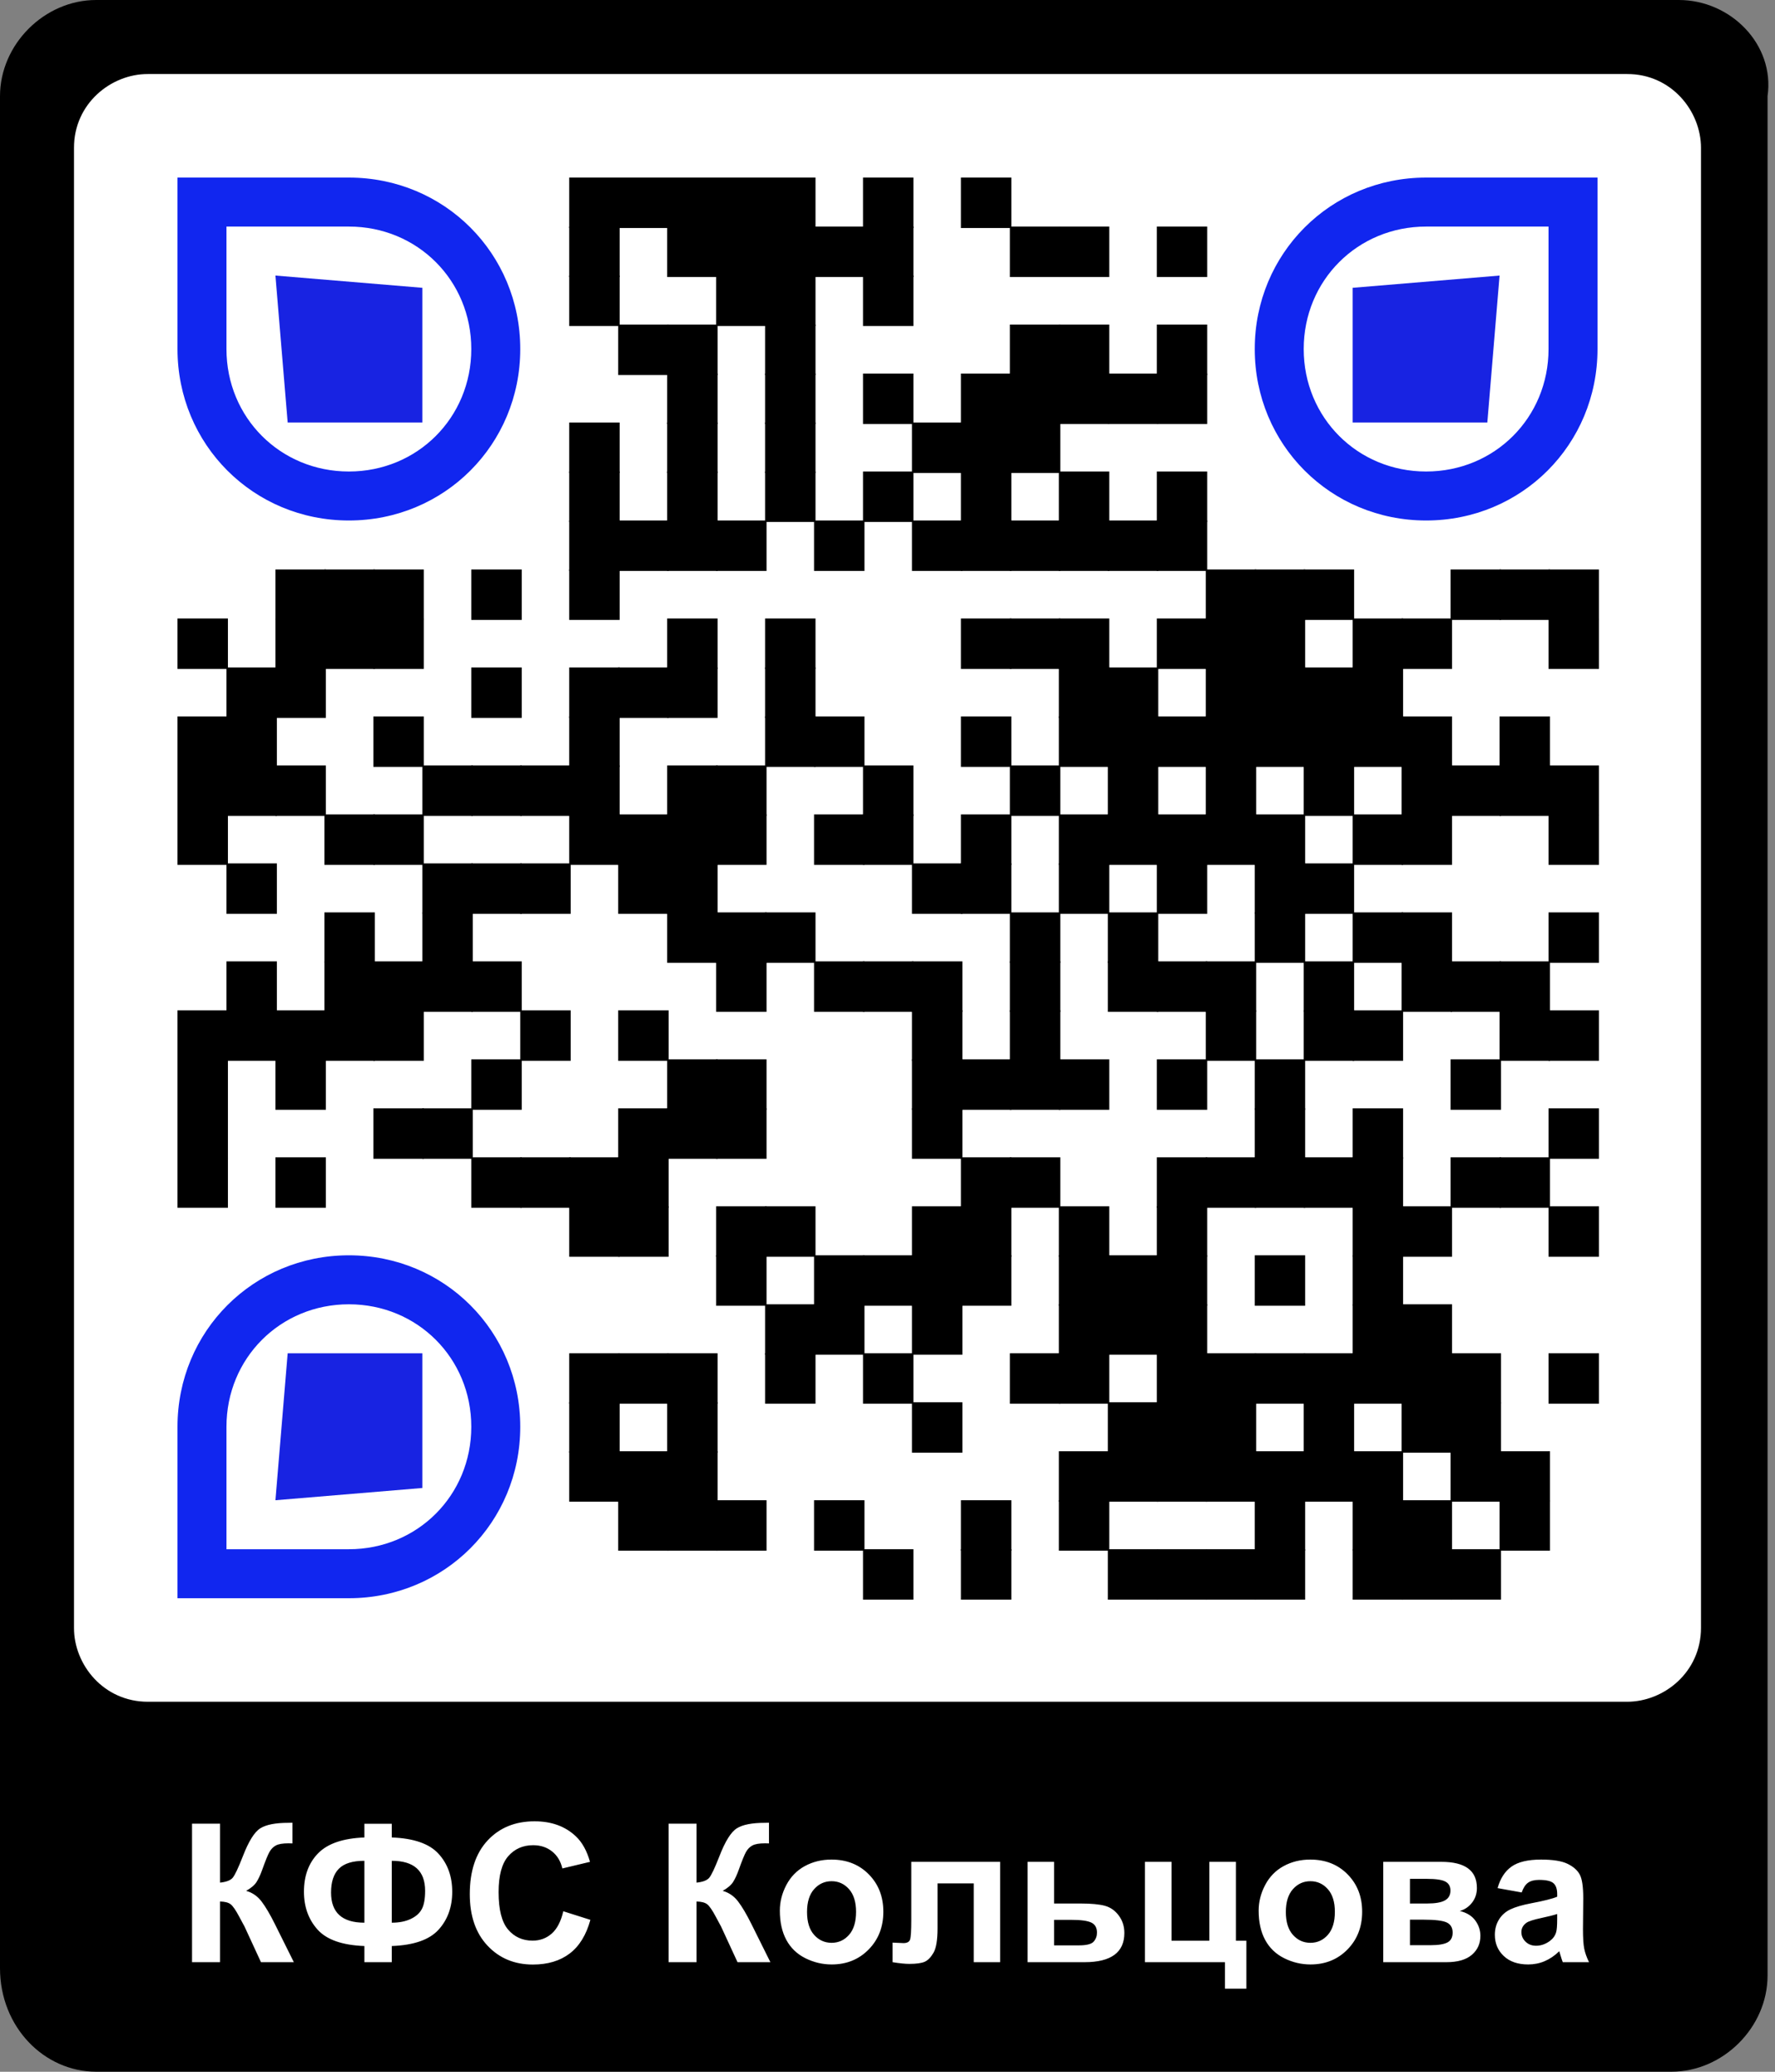 <?xml version="1.0" encoding="utf-8"?>
<svg xmlns="http://www.w3.org/2000/svg" xmlns:xlink="http://www.w3.org/1999/xlink" xml:space="preserve" width="290" height="338.333" viewBox="0 0 290 338.333"><rect x="0" y="0" width="290" height="338.333" fill="#808080" stroke="none"/><rect width="268.492" height="268.492" fill="#ffffff" x="12.083" y="12.083"/><g transform="scale(12.083)" fill="#000000"><path d="M22.7,0H1.3C0.6,0,0,0.6,0,1.3v25.3C0,27.4,0.6,28,1.3,28h21.3c0.7,0,1.3-0.6,1.3-1.3V1.3C24,0.6,23.4,0,22.7,0 z M23,22c0,0.6-0.5,1-1,1H2c-0.6,0-1-0.5-1-1V2c0-0.6,0.5-1,1-1h20c0.6,0,1,0.5,1,1V22z"/></g><g fill="#000000">
<g transform="translate(93,29) scale(1.373)"><rect width="6" height="6"/></g>
<g transform="translate(101,29) scale(1.373)"><rect width="6" height="6"/></g>
<g transform="translate(109,29) scale(1.373)"><rect width="6" height="6"/></g>
<g transform="translate(117,29) scale(1.373)"><rect width="6" height="6"/></g>
<g transform="translate(125,29) scale(1.373)"><rect width="6" height="6"/></g>
<g transform="translate(141,29) scale(1.373)"><rect width="6" height="6"/></g>
<g transform="translate(157,29) scale(1.373)"><rect width="6" height="6"/></g>
<g transform="translate(93,37) scale(1.373)"><rect width="6" height="6"/></g>
<g transform="translate(109,37) scale(1.373)"><rect width="6" height="6"/></g>
<g transform="translate(117,37) scale(1.373)"><rect width="6" height="6"/></g>
<g transform="translate(125,37) scale(1.373)"><rect width="6" height="6"/></g>
<g transform="translate(133,37) scale(1.373)"><rect width="6" height="6"/></g>
<g transform="translate(141,37) scale(1.373)"><rect width="6" height="6"/></g>
<g transform="translate(165,37) scale(1.373)"><rect width="6" height="6"/></g>
<g transform="translate(173,37) scale(1.373)"><rect width="6" height="6"/></g>
<g transform="translate(189,37) scale(1.373)"><rect width="6" height="6"/></g>
<g transform="translate(93,45) scale(1.373)"><rect width="6" height="6"/></g>
<g transform="translate(117,45) scale(1.373)"><rect width="6" height="6"/></g>
<g transform="translate(125,45) scale(1.373)"><rect width="6" height="6"/></g>
<g transform="translate(141,45) scale(1.373)"><rect width="6" height="6"/></g>
<g transform="translate(101,53) scale(1.373)"><rect width="6" height="6"/></g>
<g transform="translate(109,53) scale(1.373)"><rect width="6" height="6"/></g>
<g transform="translate(125,53) scale(1.373)"><rect width="6" height="6"/></g>
<g transform="translate(165,53) scale(1.373)"><rect width="6" height="6"/></g>
<g transform="translate(173,53) scale(1.373)"><rect width="6" height="6"/></g>
<g transform="translate(189,53) scale(1.373)"><rect width="6" height="6"/></g>
<g transform="translate(109,61) scale(1.373)"><rect width="6" height="6"/></g>
<g transform="translate(125,61) scale(1.373)"><rect width="6" height="6"/></g>
<g transform="translate(141,61) scale(1.373)"><rect width="6" height="6"/></g>
<g transform="translate(157,61) scale(1.373)"><rect width="6" height="6"/></g>
<g transform="translate(165,61) scale(1.373)"><rect width="6" height="6"/></g>
<g transform="translate(173,61) scale(1.373)"><rect width="6" height="6"/></g>
<g transform="translate(181,61) scale(1.373)"><rect width="6" height="6"/></g>
<g transform="translate(189,61) scale(1.373)"><rect width="6" height="6"/></g>
<g transform="translate(93,69) scale(1.373)"><rect width="6" height="6"/></g>
<g transform="translate(109,69) scale(1.373)"><rect width="6" height="6"/></g>
<g transform="translate(125,69) scale(1.373)"><rect width="6" height="6"/></g>
<g transform="translate(149,69) scale(1.373)"><rect width="6" height="6"/></g>
<g transform="translate(157,69) scale(1.373)"><rect width="6" height="6"/></g>
<g transform="translate(165,69) scale(1.373)"><rect width="6" height="6"/></g>
<g transform="translate(93,77) scale(1.373)"><rect width="6" height="6"/></g>
<g transform="translate(109,77) scale(1.373)"><rect width="6" height="6"/></g>
<g transform="translate(125,77) scale(1.373)"><rect width="6" height="6"/></g>
<g transform="translate(141,77) scale(1.373)"><rect width="6" height="6"/></g>
<g transform="translate(157,77) scale(1.373)"><rect width="6" height="6"/></g>
<g transform="translate(173,77) scale(1.373)"><rect width="6" height="6"/></g>
<g transform="translate(189,77) scale(1.373)"><rect width="6" height="6"/></g>
<g transform="translate(93,85) scale(1.373)"><rect width="6" height="6"/></g>
<g transform="translate(101,85) scale(1.373)"><rect width="6" height="6"/></g>
<g transform="translate(109,85) scale(1.373)"><rect width="6" height="6"/></g>
<g transform="translate(117,85) scale(1.373)"><rect width="6" height="6"/></g>
<g transform="translate(133,85) scale(1.373)"><rect width="6" height="6"/></g>
<g transform="translate(149,85) scale(1.373)"><rect width="6" height="6"/></g>
<g transform="translate(157,85) scale(1.373)"><rect width="6" height="6"/></g>
<g transform="translate(165,85) scale(1.373)"><rect width="6" height="6"/></g>
<g transform="translate(173,85) scale(1.373)"><rect width="6" height="6"/></g>
<g transform="translate(181,85) scale(1.373)"><rect width="6" height="6"/></g>
<g transform="translate(189,85) scale(1.373)"><rect width="6" height="6"/></g>
<g transform="translate(45,93) scale(1.373)"><rect width="6" height="6"/></g>
<g transform="translate(53,93) scale(1.373)"><rect width="6" height="6"/></g>
<g transform="translate(61,93) scale(1.373)"><rect width="6" height="6"/></g>
<g transform="translate(77,93) scale(1.373)"><rect width="6" height="6"/></g>
<g transform="translate(93,93) scale(1.373)"><rect width="6" height="6"/></g>
<g transform="translate(197,93) scale(1.373)"><rect width="6" height="6"/></g>
<g transform="translate(205,93) scale(1.373)"><rect width="6" height="6"/></g>
<g transform="translate(213,93) scale(1.373)"><rect width="6" height="6"/></g>
<g transform="translate(237,93) scale(1.373)"><rect width="6" height="6"/></g>
<g transform="translate(245,93) scale(1.373)"><rect width="6" height="6"/></g>
<g transform="translate(253,93) scale(1.373)"><rect width="6" height="6"/></g>
<g transform="translate(29,101) scale(1.373)"><rect width="6" height="6"/></g>
<g transform="translate(45,101) scale(1.373)"><rect width="6" height="6"/></g>
<g transform="translate(53,101) scale(1.373)"><rect width="6" height="6"/></g>
<g transform="translate(61,101) scale(1.373)"><rect width="6" height="6"/></g>
<g transform="translate(109,101) scale(1.373)"><rect width="6" height="6"/></g>
<g transform="translate(125,101) scale(1.373)"><rect width="6" height="6"/></g>
<g transform="translate(157,101) scale(1.373)"><rect width="6" height="6"/></g>
<g transform="translate(165,101) scale(1.373)"><rect width="6" height="6"/></g>
<g transform="translate(173,101) scale(1.373)"><rect width="6" height="6"/></g>
<g transform="translate(189,101) scale(1.373)"><rect width="6" height="6"/></g>
<g transform="translate(197,101) scale(1.373)"><rect width="6" height="6"/></g>
<g transform="translate(205,101) scale(1.373)"><rect width="6" height="6"/></g>
<g transform="translate(221,101) scale(1.373)"><rect width="6" height="6"/></g>
<g transform="translate(229,101) scale(1.373)"><rect width="6" height="6"/></g>
<g transform="translate(253,101) scale(1.373)"><rect width="6" height="6"/></g>
<g transform="translate(37,109) scale(1.373)"><rect width="6" height="6"/></g>
<g transform="translate(45,109) scale(1.373)"><rect width="6" height="6"/></g>
<g transform="translate(77,109) scale(1.373)"><rect width="6" height="6"/></g>
<g transform="translate(93,109) scale(1.373)"><rect width="6" height="6"/></g>
<g transform="translate(101,109) scale(1.373)"><rect width="6" height="6"/></g>
<g transform="translate(109,109) scale(1.373)"><rect width="6" height="6"/></g>
<g transform="translate(125,109) scale(1.373)"><rect width="6" height="6"/></g>
<g transform="translate(173,109) scale(1.373)"><rect width="6" height="6"/></g>
<g transform="translate(181,109) scale(1.373)"><rect width="6" height="6"/></g>
<g transform="translate(197,109) scale(1.373)"><rect width="6" height="6"/></g>
<g transform="translate(205,109) scale(1.373)"><rect width="6" height="6"/></g>
<g transform="translate(213,109) scale(1.373)"><rect width="6" height="6"/></g>
<g transform="translate(221,109) scale(1.373)"><rect width="6" height="6"/></g>
<g transform="translate(29,117) scale(1.373)"><rect width="6" height="6"/></g>
<g transform="translate(37,117) scale(1.373)"><rect width="6" height="6"/></g>
<g transform="translate(61,117) scale(1.373)"><rect width="6" height="6"/></g>
<g transform="translate(93,117) scale(1.373)"><rect width="6" height="6"/></g>
<g transform="translate(125,117) scale(1.373)"><rect width="6" height="6"/></g>
<g transform="translate(133,117) scale(1.373)"><rect width="6" height="6"/></g>
<g transform="translate(157,117) scale(1.373)"><rect width="6" height="6"/></g>
<g transform="translate(173,117) scale(1.373)"><rect width="6" height="6"/></g>
<g transform="translate(181,117) scale(1.373)"><rect width="6" height="6"/></g>
<g transform="translate(189,117) scale(1.373)"><rect width="6" height="6"/></g>
<g transform="translate(197,117) scale(1.373)"><rect width="6" height="6"/></g>
<g transform="translate(205,117) scale(1.373)"><rect width="6" height="6"/></g>
<g transform="translate(213,117) scale(1.373)"><rect width="6" height="6"/></g>
<g transform="translate(221,117) scale(1.373)"><rect width="6" height="6"/></g>
<g transform="translate(229,117) scale(1.373)"><rect width="6" height="6"/></g>
<g transform="translate(245,117) scale(1.373)"><rect width="6" height="6"/></g>
<g transform="translate(29,125) scale(1.373)"><rect width="6" height="6"/></g>
<g transform="translate(37,125) scale(1.373)"><rect width="6" height="6"/></g>
<g transform="translate(45,125) scale(1.373)"><rect width="6" height="6"/></g>
<g transform="translate(69,125) scale(1.373)"><rect width="6" height="6"/></g>
<g transform="translate(77,125) scale(1.373)"><rect width="6" height="6"/></g>
<g transform="translate(85,125) scale(1.373)"><rect width="6" height="6"/></g>
<g transform="translate(93,125) scale(1.373)"><rect width="6" height="6"/></g>
<g transform="translate(109,125) scale(1.373)"><rect width="6" height="6"/></g>
<g transform="translate(117,125) scale(1.373)"><rect width="6" height="6"/></g>
<g transform="translate(141,125) scale(1.373)"><rect width="6" height="6"/></g>
<g transform="translate(165,125) scale(1.373)"><rect width="6" height="6"/></g>
<g transform="translate(181,125) scale(1.373)"><rect width="6" height="6"/></g>
<g transform="translate(197,125) scale(1.373)"><rect width="6" height="6"/></g>
<g transform="translate(213,125) scale(1.373)"><rect width="6" height="6"/></g>
<g transform="translate(229,125) scale(1.373)"><rect width="6" height="6"/></g>
<g transform="translate(237,125) scale(1.373)"><rect width="6" height="6"/></g>
<g transform="translate(245,125) scale(1.373)"><rect width="6" height="6"/></g>
<g transform="translate(253,125) scale(1.373)"><rect width="6" height="6"/></g>
<g transform="translate(29,133) scale(1.373)"><rect width="6" height="6"/></g>
<g transform="translate(53,133) scale(1.373)"><rect width="6" height="6"/></g>
<g transform="translate(61,133) scale(1.373)"><rect width="6" height="6"/></g>
<g transform="translate(93,133) scale(1.373)"><rect width="6" height="6"/></g>
<g transform="translate(101,133) scale(1.373)"><rect width="6" height="6"/></g>
<g transform="translate(109,133) scale(1.373)"><rect width="6" height="6"/></g>
<g transform="translate(117,133) scale(1.373)"><rect width="6" height="6"/></g>
<g transform="translate(133,133) scale(1.373)"><rect width="6" height="6"/></g>
<g transform="translate(141,133) scale(1.373)"><rect width="6" height="6"/></g>
<g transform="translate(157,133) scale(1.373)"><rect width="6" height="6"/></g>
<g transform="translate(173,133) scale(1.373)"><rect width="6" height="6"/></g>
<g transform="translate(181,133) scale(1.373)"><rect width="6" height="6"/></g>
<g transform="translate(189,133) scale(1.373)"><rect width="6" height="6"/></g>
<g transform="translate(197,133) scale(1.373)"><rect width="6" height="6"/></g>
<g transform="translate(205,133) scale(1.373)"><rect width="6" height="6"/></g>
<g transform="translate(221,133) scale(1.373)"><rect width="6" height="6"/></g>
<g transform="translate(229,133) scale(1.373)"><rect width="6" height="6"/></g>
<g transform="translate(253,133) scale(1.373)"><rect width="6" height="6"/></g>
<g transform="translate(37,141) scale(1.373)"><rect width="6" height="6"/></g>
<g transform="translate(69,141) scale(1.373)"><rect width="6" height="6"/></g>
<g transform="translate(77,141) scale(1.373)"><rect width="6" height="6"/></g>
<g transform="translate(85,141) scale(1.373)"><rect width="6" height="6"/></g>
<g transform="translate(101,141) scale(1.373)"><rect width="6" height="6"/></g>
<g transform="translate(109,141) scale(1.373)"><rect width="6" height="6"/></g>
<g transform="translate(149,141) scale(1.373)"><rect width="6" height="6"/></g>
<g transform="translate(157,141) scale(1.373)"><rect width="6" height="6"/></g>
<g transform="translate(173,141) scale(1.373)"><rect width="6" height="6"/></g>
<g transform="translate(189,141) scale(1.373)"><rect width="6" height="6"/></g>
<g transform="translate(205,141) scale(1.373)"><rect width="6" height="6"/></g>
<g transform="translate(213,141) scale(1.373)"><rect width="6" height="6"/></g>
<g transform="translate(53,149) scale(1.373)"><rect width="6" height="6"/></g>
<g transform="translate(69,149) scale(1.373)"><rect width="6" height="6"/></g>
<g transform="translate(109,149) scale(1.373)"><rect width="6" height="6"/></g>
<g transform="translate(117,149) scale(1.373)"><rect width="6" height="6"/></g>
<g transform="translate(125,149) scale(1.373)"><rect width="6" height="6"/></g>
<g transform="translate(165,149) scale(1.373)"><rect width="6" height="6"/></g>
<g transform="translate(181,149) scale(1.373)"><rect width="6" height="6"/></g>
<g transform="translate(205,149) scale(1.373)"><rect width="6" height="6"/></g>
<g transform="translate(221,149) scale(1.373)"><rect width="6" height="6"/></g>
<g transform="translate(229,149) scale(1.373)"><rect width="6" height="6"/></g>
<g transform="translate(253,149) scale(1.373)"><rect width="6" height="6"/></g>
<g transform="translate(37,157) scale(1.373)"><rect width="6" height="6"/></g>
<g transform="translate(53,157) scale(1.373)"><rect width="6" height="6"/></g>
<g transform="translate(61,157) scale(1.373)"><rect width="6" height="6"/></g>
<g transform="translate(69,157) scale(1.373)"><rect width="6" height="6"/></g>
<g transform="translate(77,157) scale(1.373)"><rect width="6" height="6"/></g>
<g transform="translate(117,157) scale(1.373)"><rect width="6" height="6"/></g>
<g transform="translate(133,157) scale(1.373)"><rect width="6" height="6"/></g>
<g transform="translate(141,157) scale(1.373)"><rect width="6" height="6"/></g>
<g transform="translate(149,157) scale(1.373)"><rect width="6" height="6"/></g>
<g transform="translate(165,157) scale(1.373)"><rect width="6" height="6"/></g>
<g transform="translate(181,157) scale(1.373)"><rect width="6" height="6"/></g>
<g transform="translate(189,157) scale(1.373)"><rect width="6" height="6"/></g>
<g transform="translate(197,157) scale(1.373)"><rect width="6" height="6"/></g>
<g transform="translate(213,157) scale(1.373)"><rect width="6" height="6"/></g>
<g transform="translate(229,157) scale(1.373)"><rect width="6" height="6"/></g>
<g transform="translate(237,157) scale(1.373)"><rect width="6" height="6"/></g>
<g transform="translate(245,157) scale(1.373)"><rect width="6" height="6"/></g>
<g transform="translate(29,165) scale(1.373)"><rect width="6" height="6"/></g>
<g transform="translate(37,165) scale(1.373)"><rect width="6" height="6"/></g>
<g transform="translate(45,165) scale(1.373)"><rect width="6" height="6"/></g>
<g transform="translate(53,165) scale(1.373)"><rect width="6" height="6"/></g>
<g transform="translate(61,165) scale(1.373)"><rect width="6" height="6"/></g>
<g transform="translate(85,165) scale(1.373)"><rect width="6" height="6"/></g>
<g transform="translate(101,165) scale(1.373)"><rect width="6" height="6"/></g>
<g transform="translate(149,165) scale(1.373)"><rect width="6" height="6"/></g>
<g transform="translate(165,165) scale(1.373)"><rect width="6" height="6"/></g>
<g transform="translate(197,165) scale(1.373)"><rect width="6" height="6"/></g>
<g transform="translate(213,165) scale(1.373)"><rect width="6" height="6"/></g>
<g transform="translate(221,165) scale(1.373)"><rect width="6" height="6"/></g>
<g transform="translate(245,165) scale(1.373)"><rect width="6" height="6"/></g>
<g transform="translate(253,165) scale(1.373)"><rect width="6" height="6"/></g>
<g transform="translate(29,173) scale(1.373)"><rect width="6" height="6"/></g>
<g transform="translate(45,173) scale(1.373)"><rect width="6" height="6"/></g>
<g transform="translate(77,173) scale(1.373)"><rect width="6" height="6"/></g>
<g transform="translate(109,173) scale(1.373)"><rect width="6" height="6"/></g>
<g transform="translate(117,173) scale(1.373)"><rect width="6" height="6"/></g>
<g transform="translate(149,173) scale(1.373)"><rect width="6" height="6"/></g>
<g transform="translate(157,173) scale(1.373)"><rect width="6" height="6"/></g>
<g transform="translate(165,173) scale(1.373)"><rect width="6" height="6"/></g>
<g transform="translate(173,173) scale(1.373)"><rect width="6" height="6"/></g>
<g transform="translate(189,173) scale(1.373)"><rect width="6" height="6"/></g>
<g transform="translate(205,173) scale(1.373)"><rect width="6" height="6"/></g>
<g transform="translate(237,173) scale(1.373)"><rect width="6" height="6"/></g>
<g transform="translate(29,181) scale(1.373)"><rect width="6" height="6"/></g>
<g transform="translate(61,181) scale(1.373)"><rect width="6" height="6"/></g>
<g transform="translate(69,181) scale(1.373)"><rect width="6" height="6"/></g>
<g transform="translate(101,181) scale(1.373)"><rect width="6" height="6"/></g>
<g transform="translate(109,181) scale(1.373)"><rect width="6" height="6"/></g>
<g transform="translate(117,181) scale(1.373)"><rect width="6" height="6"/></g>
<g transform="translate(149,181) scale(1.373)"><rect width="6" height="6"/></g>
<g transform="translate(205,181) scale(1.373)"><rect width="6" height="6"/></g>
<g transform="translate(221,181) scale(1.373)"><rect width="6" height="6"/></g>
<g transform="translate(253,181) scale(1.373)"><rect width="6" height="6"/></g>
<g transform="translate(29,189) scale(1.373)"><rect width="6" height="6"/></g>
<g transform="translate(45,189) scale(1.373)"><rect width="6" height="6"/></g>
<g transform="translate(77,189) scale(1.373)"><rect width="6" height="6"/></g>
<g transform="translate(85,189) scale(1.373)"><rect width="6" height="6"/></g>
<g transform="translate(93,189) scale(1.373)"><rect width="6" height="6"/></g>
<g transform="translate(101,189) scale(1.373)"><rect width="6" height="6"/></g>
<g transform="translate(157,189) scale(1.373)"><rect width="6" height="6"/></g>
<g transform="translate(165,189) scale(1.373)"><rect width="6" height="6"/></g>
<g transform="translate(189,189) scale(1.373)"><rect width="6" height="6"/></g>
<g transform="translate(197,189) scale(1.373)"><rect width="6" height="6"/></g>
<g transform="translate(205,189) scale(1.373)"><rect width="6" height="6"/></g>
<g transform="translate(213,189) scale(1.373)"><rect width="6" height="6"/></g>
<g transform="translate(221,189) scale(1.373)"><rect width="6" height="6"/></g>
<g transform="translate(237,189) scale(1.373)"><rect width="6" height="6"/></g>
<g transform="translate(245,189) scale(1.373)"><rect width="6" height="6"/></g>
<g transform="translate(93,197) scale(1.373)"><rect width="6" height="6"/></g>
<g transform="translate(101,197) scale(1.373)"><rect width="6" height="6"/></g>
<g transform="translate(117,197) scale(1.373)"><rect width="6" height="6"/></g>
<g transform="translate(125,197) scale(1.373)"><rect width="6" height="6"/></g>
<g transform="translate(149,197) scale(1.373)"><rect width="6" height="6"/></g>
<g transform="translate(157,197) scale(1.373)"><rect width="6" height="6"/></g>
<g transform="translate(173,197) scale(1.373)"><rect width="6" height="6"/></g>
<g transform="translate(189,197) scale(1.373)"><rect width="6" height="6"/></g>
<g transform="translate(221,197) scale(1.373)"><rect width="6" height="6"/></g>
<g transform="translate(229,197) scale(1.373)"><rect width="6" height="6"/></g>
<g transform="translate(253,197) scale(1.373)"><rect width="6" height="6"/></g>
<g transform="translate(117,205) scale(1.373)"><rect width="6" height="6"/></g>
<g transform="translate(133,205) scale(1.373)"><rect width="6" height="6"/></g>
<g transform="translate(141,205) scale(1.373)"><rect width="6" height="6"/></g>
<g transform="translate(149,205) scale(1.373)"><rect width="6" height="6"/></g>
<g transform="translate(157,205) scale(1.373)"><rect width="6" height="6"/></g>
<g transform="translate(173,205) scale(1.373)"><rect width="6" height="6"/></g>
<g transform="translate(181,205) scale(1.373)"><rect width="6" height="6"/></g>
<g transform="translate(189,205) scale(1.373)"><rect width="6" height="6"/></g>
<g transform="translate(205,205) scale(1.373)"><rect width="6" height="6"/></g>
<g transform="translate(221,205) scale(1.373)"><rect width="6" height="6"/></g>
<g transform="translate(125,213) scale(1.373)"><rect width="6" height="6"/></g>
<g transform="translate(133,213) scale(1.373)"><rect width="6" height="6"/></g>
<g transform="translate(149,213) scale(1.373)"><rect width="6" height="6"/></g>
<g transform="translate(173,213) scale(1.373)"><rect width="6" height="6"/></g>
<g transform="translate(181,213) scale(1.373)"><rect width="6" height="6"/></g>
<g transform="translate(189,213) scale(1.373)"><rect width="6" height="6"/></g>
<g transform="translate(221,213) scale(1.373)"><rect width="6" height="6"/></g>
<g transform="translate(229,213) scale(1.373)"><rect width="6" height="6"/></g>
<g transform="translate(93,221) scale(1.373)"><rect width="6" height="6"/></g>
<g transform="translate(101,221) scale(1.373)"><rect width="6" height="6"/></g>
<g transform="translate(109,221) scale(1.373)"><rect width="6" height="6"/></g>
<g transform="translate(125,221) scale(1.373)"><rect width="6" height="6"/></g>
<g transform="translate(141,221) scale(1.373)"><rect width="6" height="6"/></g>
<g transform="translate(165,221) scale(1.373)"><rect width="6" height="6"/></g>
<g transform="translate(173,221) scale(1.373)"><rect width="6" height="6"/></g>
<g transform="translate(189,221) scale(1.373)"><rect width="6" height="6"/></g>
<g transform="translate(197,221) scale(1.373)"><rect width="6" height="6"/></g>
<g transform="translate(205,221) scale(1.373)"><rect width="6" height="6"/></g>
<g transform="translate(213,221) scale(1.373)"><rect width="6" height="6"/></g>
<g transform="translate(221,221) scale(1.373)"><rect width="6" height="6"/></g>
<g transform="translate(229,221) scale(1.373)"><rect width="6" height="6"/></g>
<g transform="translate(237,221) scale(1.373)"><rect width="6" height="6"/></g>
<g transform="translate(253,221) scale(1.373)"><rect width="6" height="6"/></g>
<g transform="translate(93,229) scale(1.373)"><rect width="6" height="6"/></g>
<g transform="translate(109,229) scale(1.373)"><rect width="6" height="6"/></g>
<g transform="translate(149,229) scale(1.373)"><rect width="6" height="6"/></g>
<g transform="translate(181,229) scale(1.373)"><rect width="6" height="6"/></g>
<g transform="translate(189,229) scale(1.373)"><rect width="6" height="6"/></g>
<g transform="translate(197,229) scale(1.373)"><rect width="6" height="6"/></g>
<g transform="translate(213,229) scale(1.373)"><rect width="6" height="6"/></g>
<g transform="translate(229,229) scale(1.373)"><rect width="6" height="6"/></g>
<g transform="translate(237,229) scale(1.373)"><rect width="6" height="6"/></g>
<g transform="translate(93,237) scale(1.373)"><rect width="6" height="6"/></g>
<g transform="translate(101,237) scale(1.373)"><rect width="6" height="6"/></g>
<g transform="translate(109,237) scale(1.373)"><rect width="6" height="6"/></g>
<g transform="translate(173,237) scale(1.373)"><rect width="6" height="6"/></g>
<g transform="translate(181,237) scale(1.373)"><rect width="6" height="6"/></g>
<g transform="translate(189,237) scale(1.373)"><rect width="6" height="6"/></g>
<g transform="translate(197,237) scale(1.373)"><rect width="6" height="6"/></g>
<g transform="translate(205,237) scale(1.373)"><rect width="6" height="6"/></g>
<g transform="translate(213,237) scale(1.373)"><rect width="6" height="6"/></g>
<g transform="translate(221,237) scale(1.373)"><rect width="6" height="6"/></g>
<g transform="translate(237,237) scale(1.373)"><rect width="6" height="6"/></g>
<g transform="translate(245,237) scale(1.373)"><rect width="6" height="6"/></g>
<g transform="translate(101,245) scale(1.373)"><rect width="6" height="6"/></g>
<g transform="translate(109,245) scale(1.373)"><rect width="6" height="6"/></g>
<g transform="translate(117,245) scale(1.373)"><rect width="6" height="6"/></g>
<g transform="translate(133,245) scale(1.373)"><rect width="6" height="6"/></g>
<g transform="translate(157,245) scale(1.373)"><rect width="6" height="6"/></g>
<g transform="translate(173,245) scale(1.373)"><rect width="6" height="6"/></g>
<g transform="translate(205,245) scale(1.373)"><rect width="6" height="6"/></g>
<g transform="translate(221,245) scale(1.373)"><rect width="6" height="6"/></g>
<g transform="translate(229,245) scale(1.373)"><rect width="6" height="6"/></g>
<g transform="translate(245,245) scale(1.373)"><rect width="6" height="6"/></g>
<g transform="translate(141,253) scale(1.373)"><rect width="6" height="6"/></g>
<g transform="translate(157,253) scale(1.373)"><rect width="6" height="6"/></g>
<g transform="translate(181,253) scale(1.373)"><rect width="6" height="6"/></g>
<g transform="translate(189,253) scale(1.373)"><rect width="6" height="6"/></g>
<g transform="translate(197,253) scale(1.373)"><rect width="6" height="6"/></g>
<g transform="translate(205,253) scale(1.373)"><rect width="6" height="6"/></g>
<g transform="translate(221,253) scale(1.373)"><rect width="6" height="6"/></g>
<g transform="translate(229,253) scale(1.373)"><rect width="6" height="6"/></g>
<g transform="translate(237,253) scale(1.373)"><rect width="6" height="6"/></g>
</g><g><g transform="translate(29,29)" fill="#1126ef"><g transform="scale(4)"><path d="M0,0l0,7c0,3.9,3.1,7,7,7h0c3.9,0,7-3.1,7-7v0c0-3.9-3.1-7-7-7H0z M7,12L7,12c-2.8,0-5-2.2-5-5V2h5c2.8,0,5,2.2,5,5v0 C12,9.8,9.8,12,7,12z"/></g></g>
<g transform="translate(205,29)" fill="#1126ef"><g transform="scale(4) rotate(90 7 7)"><path d="M0,0l0,7c0,3.9,3.1,7,7,7h0c3.9,0,7-3.1,7-7v0c0-3.9-3.1-7-7-7H0z M7,12L7,12c-2.8,0-5-2.2-5-5V2h5c2.8,0,5,2.2,5,5v0 C12,9.8,9.8,12,7,12z"/></g></g>
<g transform="translate(29,205)" fill="#1126ef"><g transform="scale(4) rotate(-90 7 7)"><path d="M0,0l0,7c0,3.9,3.1,7,7,7h0c3.9,0,7-3.1,7-7v0c0-3.9-3.1-7-7-7H0z M7,12L7,12c-2.8,0-5-2.2-5-5V2h5c2.8,0,5,2.2,5,5v0 C12,9.8,9.8,12,7,12z"/></g></g>
<g transform="translate(45,45)" fill="#1823e2"><g transform="scale(4)"><polygon points="6,6 0.5,6 0,0 6,0.5"/></g></g>
<g transform="translate(221,45)" fill="#1823e2"><g transform="scale(4) rotate(90 3 3)"><polygon points="6,6 0.5,6 0,0 6,0.5"/></g></g>
<g transform="translate(45,221)" fill="#1823e2"><g transform="scale(4) rotate(-90 3 3)"><polygon points="6,6 0.5,6 0,0 6,0.5"/></g></g></g><g transform="translate(29,282.543) scale(0.316)"><path fill="#FFFFFF" d="M7.52,48.34l14.453,0l0,30.469q4.834-0.488,6.543-2.49t5.273-11.133q4.492-11.621,9.033-14.453q4.492-2.832,14.502-2.832q0.488,0,2.1-0.049l0,10.693l-2.051-0.049q-4.443,0-6.494,1.099t-3.32,3.345t-3.76,9.229q-1.318,3.711-2.856,6.201t-5.444,4.688q4.834,1.367,7.983,5.518t6.909,11.719l9.766,19.629l-16.992,0l-8.545-18.506q-0.195-0.391-0.83-1.514q-0.244-0.391-1.807-3.369q-2.783-5.273-4.565-6.592t-5.444-1.367l0,31.348l-14.453,0l0-71.582z M110.791,111.572l0,8.35l-14.16,0l0-8.35q-17.139-0.635-24.194-8.472t-7.056-19.604q0-12.402,7.373-19.897t23.877-8.13l0-7.08l14.16,0l0,7.08q17.041,0.635,24.146,8.398t7.104,19.678q0,11.816-7.08,19.604t-24.17,8.423z M110.791,99.512q5.664,0,9.741-1.904t5.786-5.127t1.709-9.424q0-15.527-17.236-15.527l0,31.982z M96.631,99.512l0-31.982q-9.131,0-13.184,4.077t-4.053,12.329q0,15.576,17.236,15.576z M199.463,93.604l14.014,4.443q-3.223,11.719-10.718,17.407t-19.019,5.688q-14.258,0-23.438-9.741t-9.18-26.636q0-17.871,9.229-27.759t24.268-9.888q13.135,0,21.338,7.764q4.883,4.59,7.324,13.184l-14.307,3.418q-1.27-5.566-5.298-8.789t-9.79-3.223q-7.959,0-12.915,5.713t-4.956,18.506q0,13.574,4.883,19.336t12.695,5.762q5.762,0,9.912-3.662t5.957-11.523z  M253.906,48.34l14.453,0l0,30.469q4.834-0.488,6.543-2.49t5.273-11.133q4.492-11.621,9.033-14.453q4.492-2.832,14.502-2.832q0.488,0,2.1-0.049l0,10.693l-2.051-0.049q-4.443,0-6.494,1.099t-3.32,3.345t-3.76,9.229q-1.318,3.711-2.856,6.201t-5.444,4.688q4.834,1.367,7.983,5.518t6.909,11.719l9.766,19.629l-16.992,0l-8.545-18.506q-0.195-0.391-0.83-1.514q-0.244-0.391-1.807-3.369q-2.783-5.273-4.565-6.592t-5.444-1.367l0,31.348l-14.453,0l0-71.582z M311.426,93.262q0-6.836,3.369-13.232t9.546-9.766t13.794-3.369q11.768,0,19.287,7.642t7.52,19.312q0,11.768-7.593,19.507t-19.116,7.739q-7.129,0-13.599-3.223t-9.839-9.448t-3.369-15.161z M325.488,93.994q0,7.715,3.662,11.816t9.033,4.102t9.009-4.102t3.638-11.914q0-7.617-3.638-11.719t-9.009-4.102t-9.033,4.102t-3.662,11.816z M379.395,68.066l45.947,0l0,51.855l-13.672,0l0-40.723l-18.701,0l0,23.291q0,8.887-2.051,12.476t-4.541,4.712t-8.008,1.123q-3.271,0-8.643-0.879l0-10.107q0.439,0,2.295,0.098q2.148,0.146,3.32,0.146q2.783,0,3.418-1.831t0.635-10.181l0-29.98z M439.502,68.066l13.721,0l0,21.533l13.77,0q8.105,0,12.451,1.172t7.227,5.054t2.881,9.009q0,7.52-5.151,11.304t-15.454,3.784l-29.443,0l0-51.855z M453.223,111.23l12.793,0q6.006,0,7.69-1.953t1.685-4.639q0-3.76-2.905-5.176t-10.327-1.416l-8.936,0l0,13.184z M500.195,68.066l13.721,0l0,40.771l19.58,0l0-40.771l13.721,0l0,40.771l5.42,0l0,24.756l-11.084,0l0-13.672l-41.357,0l0-51.855z M558.984,93.262q0-6.836,3.369-13.232t9.546-9.766t13.794-3.369q11.768,0,19.287,7.642t7.52,19.312q0,11.768-7.593,19.507t-19.116,7.739q-7.129,0-13.599-3.223t-9.839-9.448t-3.369-15.161z M573.047,93.994q0,7.715,3.662,11.816t9.033,4.102t9.009-4.102t3.638-11.914q0-7.617-3.638-11.719t-9.009-4.102t-9.033,4.102t-3.662,11.816z M623.389,68.066l30.029,0q9.229,0,13.818,3.369t4.59,10.156q0,4.346-2.515,7.568t-6.323,4.297q5.371,1.318,8.008,4.932t2.637,7.91q0,6.055-4.443,9.839t-13.135,3.784l-32.666,0l0-51.855z M637.207,89.6l8.838,0q6.396,0,9.253-1.611t2.856-5.078q0-3.271-2.661-4.663t-9.448-1.392l-8.838,0l0,12.744z M637.207,111.133l10.84,0q5.859,0,8.545-1.416t2.686-5.078q0-3.809-3.076-5.249t-11.963-1.44l-7.031,0l0,13.184z M694.971,83.887l-12.451-2.246q2.1-7.52,7.227-11.133t15.234-3.613q9.18,0,13.672,2.173t6.323,5.518t1.831,12.28l-0.146,16.016q0,6.836,0.659,10.083t2.466,6.958l-13.574,0q-0.537-1.367-1.318-4.053q-0.342-1.221-0.488-1.611q-3.516,3.418-7.52,5.127t-8.545,1.709q-8.008,0-12.622-4.346t-4.614-10.986q0-4.395,2.1-7.837t5.884-5.273t10.913-3.198q9.619-1.807,13.33-3.369l0-1.367q0-3.955-1.953-5.64t-7.373-1.685q-3.662,0-5.713,1.44t-3.32,5.054z M713.33,95.02q-2.637,0.879-8.35,2.1t-7.471,2.393q-2.686,1.904-2.686,4.834q0,2.881,2.148,4.98t5.469,2.1q3.711,0,7.08-2.441q2.49-1.855,3.271-4.541q0.537-1.758,0.537-6.689l0-2.734z"/></g></svg>
